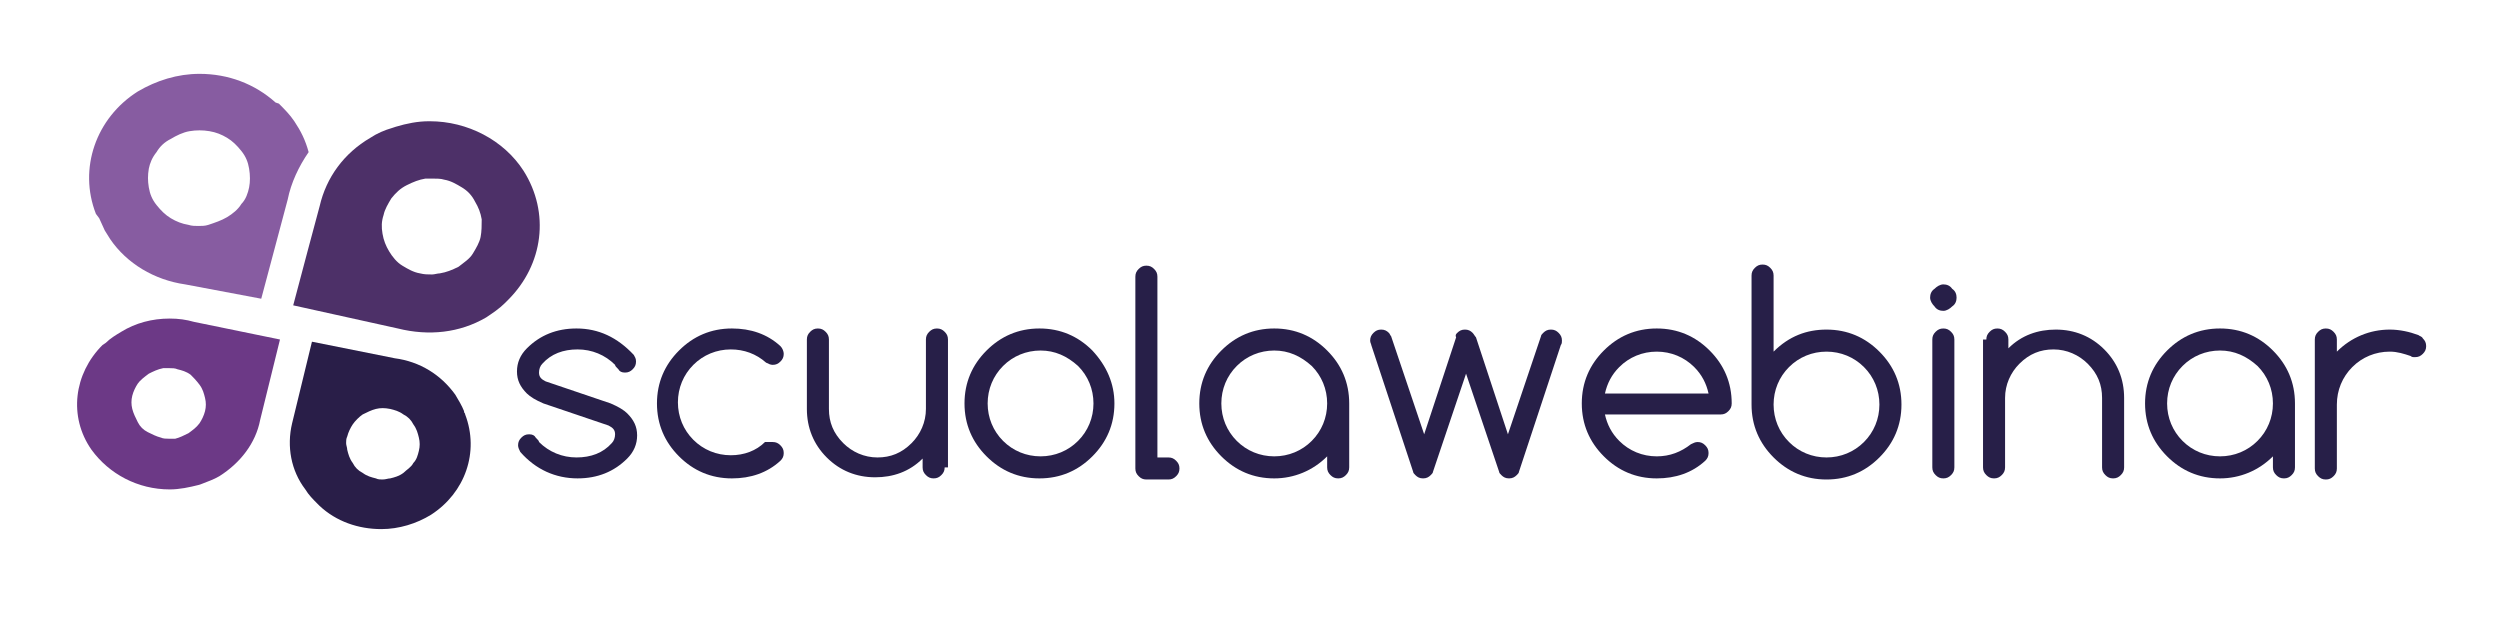 <svg xmlns="http://www.w3.org/2000/svg" xmlns:xlink="http://www.w3.org/1999/xlink" id="Livello_1" x="0px" y="0px" viewBox="0 0 226.8 56.7" style="enable-background:new 0 0 226.8 56.7;" xml:space="preserve"><style type="text/css">	.st0{fill:none;}	.st1{fill:#875CA1;}	.st2{fill:#4D3068;}	.st3{fill:#291E48;}	.st4{fill:#6C3986;}	.st5{fill:#271F48;}</style><g>	<polygon class="st0" points="15.3,44.7 15.3,44.7 15.3,44.7  "></polygon>	<path class="st1" d="M26.7,11c-0.4-0.6-0.9-1.1-1.4-1.6L25,9.3c-1.9-1.7-4.3-2.6-6.9-2.6c-2,0-3.9,0.6-5.6,1.6  c-3.8,2.4-5.4,7-3.8,11.1L9,19.8l0.5,1.1l0,0c0.2,0.3,0.3,0.5,0.5,0.8c1.5,2.2,4,3.7,6.8,4.1l6.9,1.3l2.4-9c0.3-1.5,1-3,1.9-4.3  C27.7,12.7,27.3,11.9,26.7,11z M22.6,17c-0.1,0.5-0.3,1.1-0.7,1.5c-0.3,0.5-0.8,0.9-1.3,1.2c-0.5,0.3-1.1,0.5-1.7,0.7  c-0.3,0.1-0.6,0.1-0.9,0.1c-0.3,0-0.6,0-0.9-0.1c-0.6-0.1-1.1-0.3-1.6-0.6c-0.5-0.3-0.9-0.7-1.3-1.2c-0.4-0.5-0.6-1-0.7-1.6  c-0.1-0.6-0.1-1.1,0-1.7c0.1-0.5,0.3-1,0.7-1.5c0.3-0.5,0.7-0.9,1.3-1.2c0.5-0.3,1.1-0.6,1.7-0.7c0.6-0.1,1.2-0.1,1.8,0  c0.6,0.1,1.1,0.3,1.6,0.6c0.5,0.3,0.9,0.7,1.3,1.2c0.4,0.5,0.6,1,0.7,1.6C22.7,15.9,22.7,16.5,22.6,17z"></path>	<path class="st2" d="M47.5,15.5C45.7,12.7,42.4,11,39,11h-0.1c-1,0-2,0.2-3,0.5l-0.3,0.1c-0.7,0.2-1.4,0.5-2,0.9  c-2.4,1.4-4,3.6-4.6,6.2l-1.1,4.1l-1.3,4.9l9.5,2.1c2.8,0.7,5.6,0.4,8-1c0.6-0.4,1.2-0.8,1.7-1.3l0.3-0.3  C49.3,24,49.9,19.3,47.5,15.5z M43.6,21.5c-0.1,0.5-0.4,1-0.7,1.5c-0.3,0.5-0.8,0.8-1.3,1.2c-0.6,0.3-1.1,0.5-1.7,0.6  c-0.2,0-0.5,0.1-0.7,0.1c-0.4,0-0.7,0-1.1-0.1c-0.6-0.1-1.1-0.4-1.6-0.7c-0.5-0.3-0.9-0.8-1.2-1.3c-0.3-0.5-0.5-1-0.6-1.6  c-0.1-0.6-0.1-1.1,0.1-1.7c0.1-0.5,0.4-1,0.7-1.5c0.4-0.5,0.8-0.9,1.4-1.2c0.6-0.3,1.1-0.5,1.7-0.6c0.2,0,0.4,0,0.6,0  c0.4,0,0.8,0,1.1,0.1c0.6,0.1,1.1,0.4,1.6,0.7c0.5,0.3,0.9,0.7,1.2,1.3c0.3,0.5,0.5,1,0.6,1.6C43.7,20.4,43.7,21,43.6,21.5z"></path>	<path class="st3" d="M34.6,48c1.6,0,3.2-0.5,4.5-1.3c3.1-2,4.4-5.7,3.1-9.1c0-0.1-0.1-0.2-0.1-0.2l0-0.1c-0.2-0.5-0.5-1-0.8-1.5  c-1.3-1.8-3.2-3-5.5-3.3L28.3,31l-1.8,7.4c-0.5,2.1-0.1,4.3,1.2,6c0.3,0.5,0.7,0.9,1.1,1.3l0.2,0.2C30.5,47.3,32.5,48,34.6,48   M38,40.9c-0.1,0.4-0.2,0.8-0.5,1.1c-0.2,0.4-0.6,0.6-0.9,0.9c-0.4,0.3-0.8,0.4-1.2,0.5c-0.2,0-0.4,0.1-0.7,0.1  c-0.2,0-0.4,0-0.6-0.1c-0.4-0.1-0.8-0.2-1.2-0.5c-0.4-0.2-0.7-0.5-0.9-0.9c-0.3-0.4-0.4-0.8-0.5-1.2c0-0.2-0.1-0.4-0.1-0.6  c0-0.2,0-0.4,0.1-0.6c0.1-0.4,0.3-0.8,0.5-1.1c0.2-0.3,0.6-0.7,0.9-0.9c0.4-0.2,0.8-0.4,1.2-0.5c0.4-0.1,0.8-0.1,1.3,0  c0.4,0.1,0.8,0.2,1.2,0.5c0.4,0.2,0.7,0.5,0.9,0.9c0.3,0.4,0.4,0.8,0.5,1.2C38.1,40.1,38.1,40.5,38,40.9z"></path>	<path class="st4" d="M15.4,44.4c0.9,0,1.8-0.2,2.6-0.4l0.3-0.1c0.5-0.2,1.1-0.4,1.6-0.7c1.9-1.2,3.3-3,3.7-5.1l1.8-7.3l-7.8-1.6  c-0.7-0.2-1.4-0.3-2.2-0.3c-1.6,0-3.1,0.4-4.4,1.2c-0.5,0.3-1,0.6-1.4,1l-0.3,0.2c-2.6,2.6-3.1,6.5-1,9.5  C9.9,43,12.5,44.4,15.4,44.4 M18.1,34.9c0.3,0.4,0.4,0.8,0.5,1.2c0.1,0.4,0.1,0.8,0,1.2c-0.1,0.4-0.3,0.8-0.5,1.1  c-0.3,0.4-0.6,0.6-1,0.9c-0.4,0.2-0.8,0.4-1.2,0.5c-0.2,0-0.4,0-0.6,0c-0.2,0-0.5,0-0.7-0.1c-0.4-0.1-0.8-0.3-1.2-0.5  c-0.4-0.2-0.7-0.5-0.9-0.9c-0.2-0.4-0.4-0.8-0.5-1.2c-0.1-0.4-0.1-0.8,0-1.2c0.1-0.4,0.3-0.8,0.5-1.1c0.2-0.3,0.6-0.6,1-0.9  c0.4-0.2,0.8-0.4,1.3-0.5c0.2,0,0.4,0,0.6,0l0,0h0c0.2,0,0.5,0,0.7,0.1c0.4,0.1,0.8,0.2,1.2,0.5C17.5,34.2,17.8,34.5,18.1,34.9z"></path></g><path class="st5" d="M49.3,36.6c-0.7-0.3-1.2-0.6-1.5-0.9c-0.6-0.6-0.9-1.2-0.9-2s0.3-1.5,0.9-2.1c1.2-1.2,2.7-1.8,4.5-1.8 c2,0,3.7,0.8,5.2,2.4c0.1,0.2,0.2,0.3,0.2,0.6c0,0.3-0.1,0.5-0.3,0.7c-0.2,0.2-0.4,0.3-0.7,0.3c-0.3,0-0.5-0.1-0.6-0.3 c-0.2-0.2-0.3-0.3-0.3-0.4c-0.9-0.9-2.1-1.4-3.4-1.4c-1.3,0-2.4,0.4-3.2,1.3c-0.2,0.2-0.3,0.5-0.3,0.8c0,0.4,0.2,0.6,0.6,0.8l5.9,2 c0.7,0.3,1.2,0.6,1.5,0.9c0.6,0.6,0.9,1.2,0.9,2s-0.3,1.5-0.9,2.1c-1.2,1.2-2.7,1.8-4.5,1.8c-2,0-3.8-0.8-5.2-2.4 c-0.1-0.2-0.2-0.4-0.2-0.6c0-0.3,0.1-0.5,0.3-0.7c0.2-0.2,0.4-0.3,0.7-0.3s0.5,0.1,0.6,0.3c0.2,0.2,0.3,0.3,0.3,0.4 c0.9,0.9,2.1,1.4,3.4,1.4c1.3,0,2.4-0.4,3.2-1.3c0.2-0.2,0.3-0.5,0.3-0.8c0-0.4-0.2-0.6-0.6-0.8L49.3,36.6z"></path><path class="st5" d="M70.1,40.1c0.3,0,0.5,0.1,0.7,0.3c0.2,0.2,0.3,0.4,0.3,0.7s-0.1,0.5-0.3,0.7c-1.2,1.1-2.7,1.6-4.4,1.6 c-1.9,0-3.5-0.7-4.8-2c-1.3-1.3-2-2.9-2-4.8c0-1.9,0.7-3.5,2-4.8c1.3-1.3,2.9-2,4.8-2c1.7,0,3.2,0.5,4.4,1.6 c0.2,0.2,0.3,0.5,0.3,0.7c0,0.3-0.1,0.5-0.3,0.7c-0.2,0.2-0.4,0.3-0.7,0.3c-0.2,0-0.4-0.1-0.6-0.2c-0.9-0.8-2-1.2-3.2-1.2 c-1.3,0-2.5,0.5-3.4,1.4c-0.9,0.9-1.4,2.1-1.4,3.4c0,1.3,0.5,2.5,1.4,3.4c0.9,0.9,2.1,1.4,3.4,1.4c1.2,0,2.3-0.4,3.1-1.2 C69.7,40.1,69.9,40.1,70.1,40.1z"></path><path class="st5" d="M85.7,42.4c0,0.3-0.1,0.5-0.3,0.7c-0.2,0.2-0.4,0.3-0.7,0.3s-0.5-0.1-0.7-0.3c-0.2-0.2-0.3-0.4-0.3-0.7v-0.8 c-1.2,1.2-2.7,1.7-4.3,1.7c-1.7,0-3.2-0.6-4.4-1.8c-1.2-1.2-1.8-2.7-1.8-4.4v-6.3c0-0.3,0.1-0.5,0.3-0.7c0.2-0.2,0.4-0.3,0.7-0.3 s0.5,0.1,0.7,0.3c0.2,0.2,0.3,0.4,0.3,0.7v6.3c0,1.2,0.4,2.2,1.3,3.1c0.8,0.8,1.9,1.3,3.1,1.3c1.2,0,2.2-0.4,3.1-1.3 c0.8-0.8,1.3-1.9,1.3-3.1v-6.3c0-0.3,0.1-0.5,0.3-0.7c0.2-0.2,0.4-0.3,0.7-0.3s0.5,0.1,0.7,0.3c0.2,0.2,0.3,0.4,0.3,0.7V42.4z"></path><path class="st5" d="M101.1,36.6c0,1.9-0.7,3.5-2,4.8c-1.3,1.3-2.9,2-4.8,2c-1.9,0-3.5-0.7-4.8-2c-1.3-1.3-2-2.9-2-4.8 c0-1.9,0.7-3.5,2-4.8c1.3-1.3,2.9-2,4.8-2c1.9,0,3.5,0.7,4.8,2C100.4,33.2,101.1,34.8,101.1,36.6z M94.4,31.8 c-1.3,0-2.5,0.5-3.4,1.4c-0.9,0.9-1.4,2.1-1.4,3.4c0,1.3,0.5,2.5,1.4,3.4s2.1,1.4,3.4,1.4c1.3,0,2.5-0.5,3.4-1.4s1.4-2.1,1.4-3.4 c0-1.3-0.5-2.5-1.4-3.4C96.8,32.3,95.7,31.8,94.4,31.8z"></path><path class="st5" d="M103,25.1c0-0.3,0.1-0.5,0.3-0.7c0.2-0.2,0.4-0.3,0.7-0.3c0.3,0,0.5,0.1,0.7,0.3c0.2,0.2,0.3,0.4,0.3,0.7v16.4 h1c0.3,0,0.5,0.1,0.7,0.3c0.2,0.2,0.3,0.4,0.3,0.7c0,0.3-0.1,0.5-0.3,0.7c-0.2,0.2-0.4,0.3-0.7,0.3H104c-0.3,0-0.5-0.1-0.7-0.3 c-0.2-0.2-0.3-0.4-0.3-0.7V25.1z"></path><path class="st5" d="M120.4,41.4c-1.3,1.3-3,2-4.8,2c-1.9,0-3.5-0.7-4.8-2c-1.3-1.3-2-2.9-2-4.8c0-1.9,0.7-3.5,2-4.8 c1.3-1.3,2.9-2,4.8-2c1.9,0,3.5,0.7,4.8,2c1.3,1.3,2,2.9,2,4.8v5.8c0,0.3-0.1,0.5-0.3,0.7c-0.2,0.2-0.4,0.3-0.7,0.3 c-0.3,0-0.5-0.1-0.7-0.3c-0.2-0.2-0.3-0.4-0.3-0.7V41.4z M115.6,31.8c-1.3,0-2.5,0.5-3.4,1.4c-0.9,0.9-1.4,2.1-1.4,3.4 c0,1.3,0.5,2.5,1.4,3.4c0.9,0.9,2.1,1.4,3.4,1.4c1.3,0,2.5-0.5,3.4-1.4s1.4-2.1,1.4-3.4c0-1.3-0.5-2.5-1.4-3.4 C118,32.3,116.9,31.8,115.6,31.8z"></path><path class="st5" d="M132.2,30.2c0.2-0.2,0.4-0.3,0.7-0.3s0.5,0.1,0.7,0.3c0.1,0.1,0.2,0.3,0.3,0.4l2.9,8.8l3-8.9 c0-0.1,0.1-0.2,0.2-0.3c0.2-0.2,0.4-0.3,0.7-0.3s0.5,0.1,0.7,0.3c0.2,0.2,0.3,0.4,0.3,0.7c0,0.1,0,0.3-0.1,0.4l-3.8,11.5 c0,0.1-0.1,0.2-0.2,0.3c-0.2,0.2-0.4,0.3-0.7,0.3s-0.5-0.1-0.7-0.3c-0.1-0.1-0.2-0.2-0.2-0.3l-3-8.9l-3,8.9c0,0.1-0.1,0.2-0.2,0.3 c-0.2,0.2-0.4,0.3-0.7,0.3s-0.5-0.1-0.7-0.3c-0.1-0.1-0.2-0.2-0.2-0.3l-3.8-11.5c0-0.1-0.1-0.2-0.1-0.4c0-0.3,0.1-0.5,0.3-0.7 c0.2-0.2,0.4-0.3,0.7-0.3c0.3,0,0.5,0.1,0.7,0.3c0.1,0.1,0.1,0.2,0.2,0.3l3,8.9l2.9-8.8C132,30.4,132.1,30.3,132.2,30.2z"></path><path class="st5" d="M154,40.1c0.3,0,0.5,0.1,0.7,0.3c0.2,0.2,0.3,0.4,0.3,0.7c0,0.3-0.1,0.5-0.3,0.7c-1.2,1.1-2.7,1.6-4.4,1.6 c-1.9,0-3.5-0.7-4.8-2c-1.3-1.3-2-2.9-2-4.8c0-1.9,0.7-3.5,2-4.8c1.3-1.3,2.9-2,4.8-2c1.9,0,3.5,0.7,4.8,2c1.3,1.3,2,2.9,2,4.8 c0,0.3-0.1,0.5-0.3,0.7c-0.2,0.2-0.4,0.3-0.7,0.3h-10.5c0.2,0.9,0.6,1.7,1.3,2.4c0.9,0.9,2.1,1.4,3.4,1.4c1.2,0,2.2-0.4,3.1-1.1 C153.6,40.2,153.8,40.1,154,40.1z M155,35.7c-0.2-0.9-0.6-1.7-1.3-2.4c-0.9-0.9-2.1-1.4-3.4-1.4c-1.3,0-2.5,0.5-3.4,1.4 c-0.7,0.7-1.1,1.5-1.3,2.4H155z"></path><path class="st5" d="M160.9,31.9C160.9,31.9,160.9,31.9,160.9,31.9c1.4-1.4,3-2,4.8-2c1.9,0,3.5,0.7,4.8,2c1.3,1.3,2,2.9,2,4.8 c0,1.9-0.7,3.5-2,4.8c-1.3,1.3-2.9,2-4.8,2c-1.9,0-3.5-0.7-4.8-2c-1.3-1.3-2-2.9-2-4.8V25c0-0.3,0.1-0.5,0.3-0.7 c0.2-0.2,0.4-0.3,0.7-0.3s0.5,0.1,0.7,0.3c0.2,0.2,0.3,0.4,0.3,0.7V31.9z M165.7,41.5c1.3,0,2.5-0.5,3.4-1.4s1.4-2.1,1.4-3.4 c0-1.3-0.5-2.5-1.4-3.4c-0.9-0.9-2.1-1.4-3.4-1.4c-1.3,0-2.5,0.5-3.4,1.4c-0.9,0.9-1.4,2.1-1.4,3.4c0,1.3,0.5,2.5,1.4,3.4 S164.4,41.5,165.7,41.5z"></path><path class="st5" d="M177.5,27c0,0.3-0.1,0.6-0.4,0.8c-0.2,0.2-0.5,0.4-0.8,0.4c-0.3,0-0.6-0.1-0.8-0.4c-0.2-0.2-0.4-0.5-0.4-0.8 c0-0.3,0.1-0.6,0.4-0.8c0.2-0.2,0.5-0.4,0.8-0.4c0.3,0,0.6,0.1,0.8,0.4C177.4,26.4,177.5,26.7,177.5,27z M175.3,30.8 c0-0.3,0.1-0.5,0.3-0.7c0.2-0.2,0.4-0.3,0.7-0.3c0.3,0,0.5,0.1,0.7,0.3c0.2,0.2,0.3,0.4,0.3,0.7v11.6c0,0.3-0.1,0.5-0.3,0.7 c-0.2,0.2-0.4,0.3-0.7,0.3c-0.3,0-0.5-0.1-0.7-0.3c-0.2-0.2-0.3-0.4-0.3-0.7V30.8z"></path><path class="st5" d="M180.2,30.8c0-0.3,0.1-0.5,0.3-0.7c0.2-0.2,0.4-0.3,0.7-0.3s0.5,0.1,0.7,0.3c0.2,0.2,0.3,0.4,0.3,0.7v0.8 c1.2-1.2,2.7-1.7,4.3-1.7c1.7,0,3.2,0.6,4.4,1.8c1.2,1.2,1.8,2.7,1.8,4.4v6.3c0,0.3-0.1,0.5-0.3,0.7c-0.2,0.2-0.4,0.3-0.7,0.3 s-0.5-0.1-0.7-0.3c-0.2-0.2-0.3-0.4-0.3-0.7v-6.3c0-1.2-0.4-2.2-1.3-3.1c-0.8-0.8-1.9-1.3-3.1-1.3c-1.2,0-2.2,0.4-3.1,1.3 c-0.8,0.8-1.3,1.9-1.3,3.1v6.3c0,0.3-0.1,0.5-0.3,0.7c-0.2,0.2-0.4,0.3-0.7,0.3s-0.5-0.1-0.7-0.3c-0.2-0.2-0.3-0.4-0.3-0.7V30.8z"></path><path class="st5" d="M206.2,41.4c-1.3,1.3-3,2-4.8,2c-1.9,0-3.5-0.7-4.8-2c-1.3-1.3-2-2.9-2-4.8c0-1.9,0.7-3.5,2-4.8 c1.3-1.3,2.9-2,4.8-2c1.9,0,3.5,0.7,4.8,2c1.3,1.3,2,2.9,2,4.8v5.8c0,0.3-0.1,0.5-0.3,0.7c-0.2,0.2-0.4,0.3-0.7,0.3 s-0.5-0.1-0.7-0.3c-0.2-0.2-0.3-0.4-0.3-0.7V41.4z M201.4,31.8c-1.3,0-2.5,0.5-3.4,1.4c-0.9,0.9-1.4,2.1-1.4,3.4 c0,1.3,0.5,2.5,1.4,3.4s2.1,1.4,3.4,1.4c1.3,0,2.5-0.5,3.4-1.4s1.4-2.1,1.4-3.4c0-1.3-0.5-2.5-1.4-3.4 C203.8,32.3,202.7,31.8,201.4,31.8z"></path><path class="st5" d="M210,30.8c0-0.3,0.1-0.5,0.3-0.7c0.2-0.2,0.4-0.3,0.7-0.3s0.5,0.1,0.7,0.3c0.2,0.2,0.3,0.4,0.3,0.7v1.1 c1.3-1.3,3-2,4.8-2c0.9,0,1.8,0.2,2.6,0.5c0.1,0.1,0.3,0.1,0.4,0.3c0.2,0.2,0.3,0.4,0.3,0.7c0,0.3-0.1,0.5-0.3,0.7 c-0.2,0.2-0.4,0.3-0.7,0.3c-0.2,0-0.3,0-0.4-0.1c-0.6-0.2-1.2-0.4-1.9-0.4c-1.3,0-2.5,0.5-3.4,1.4c-0.9,0.9-1.4,2.1-1.4,3.4v5.8 c0,0.3-0.1,0.5-0.3,0.7c-0.2,0.2-0.4,0.3-0.7,0.3s-0.5-0.1-0.7-0.3c-0.2-0.2-0.3-0.4-0.3-0.7V30.8z"></path></svg>